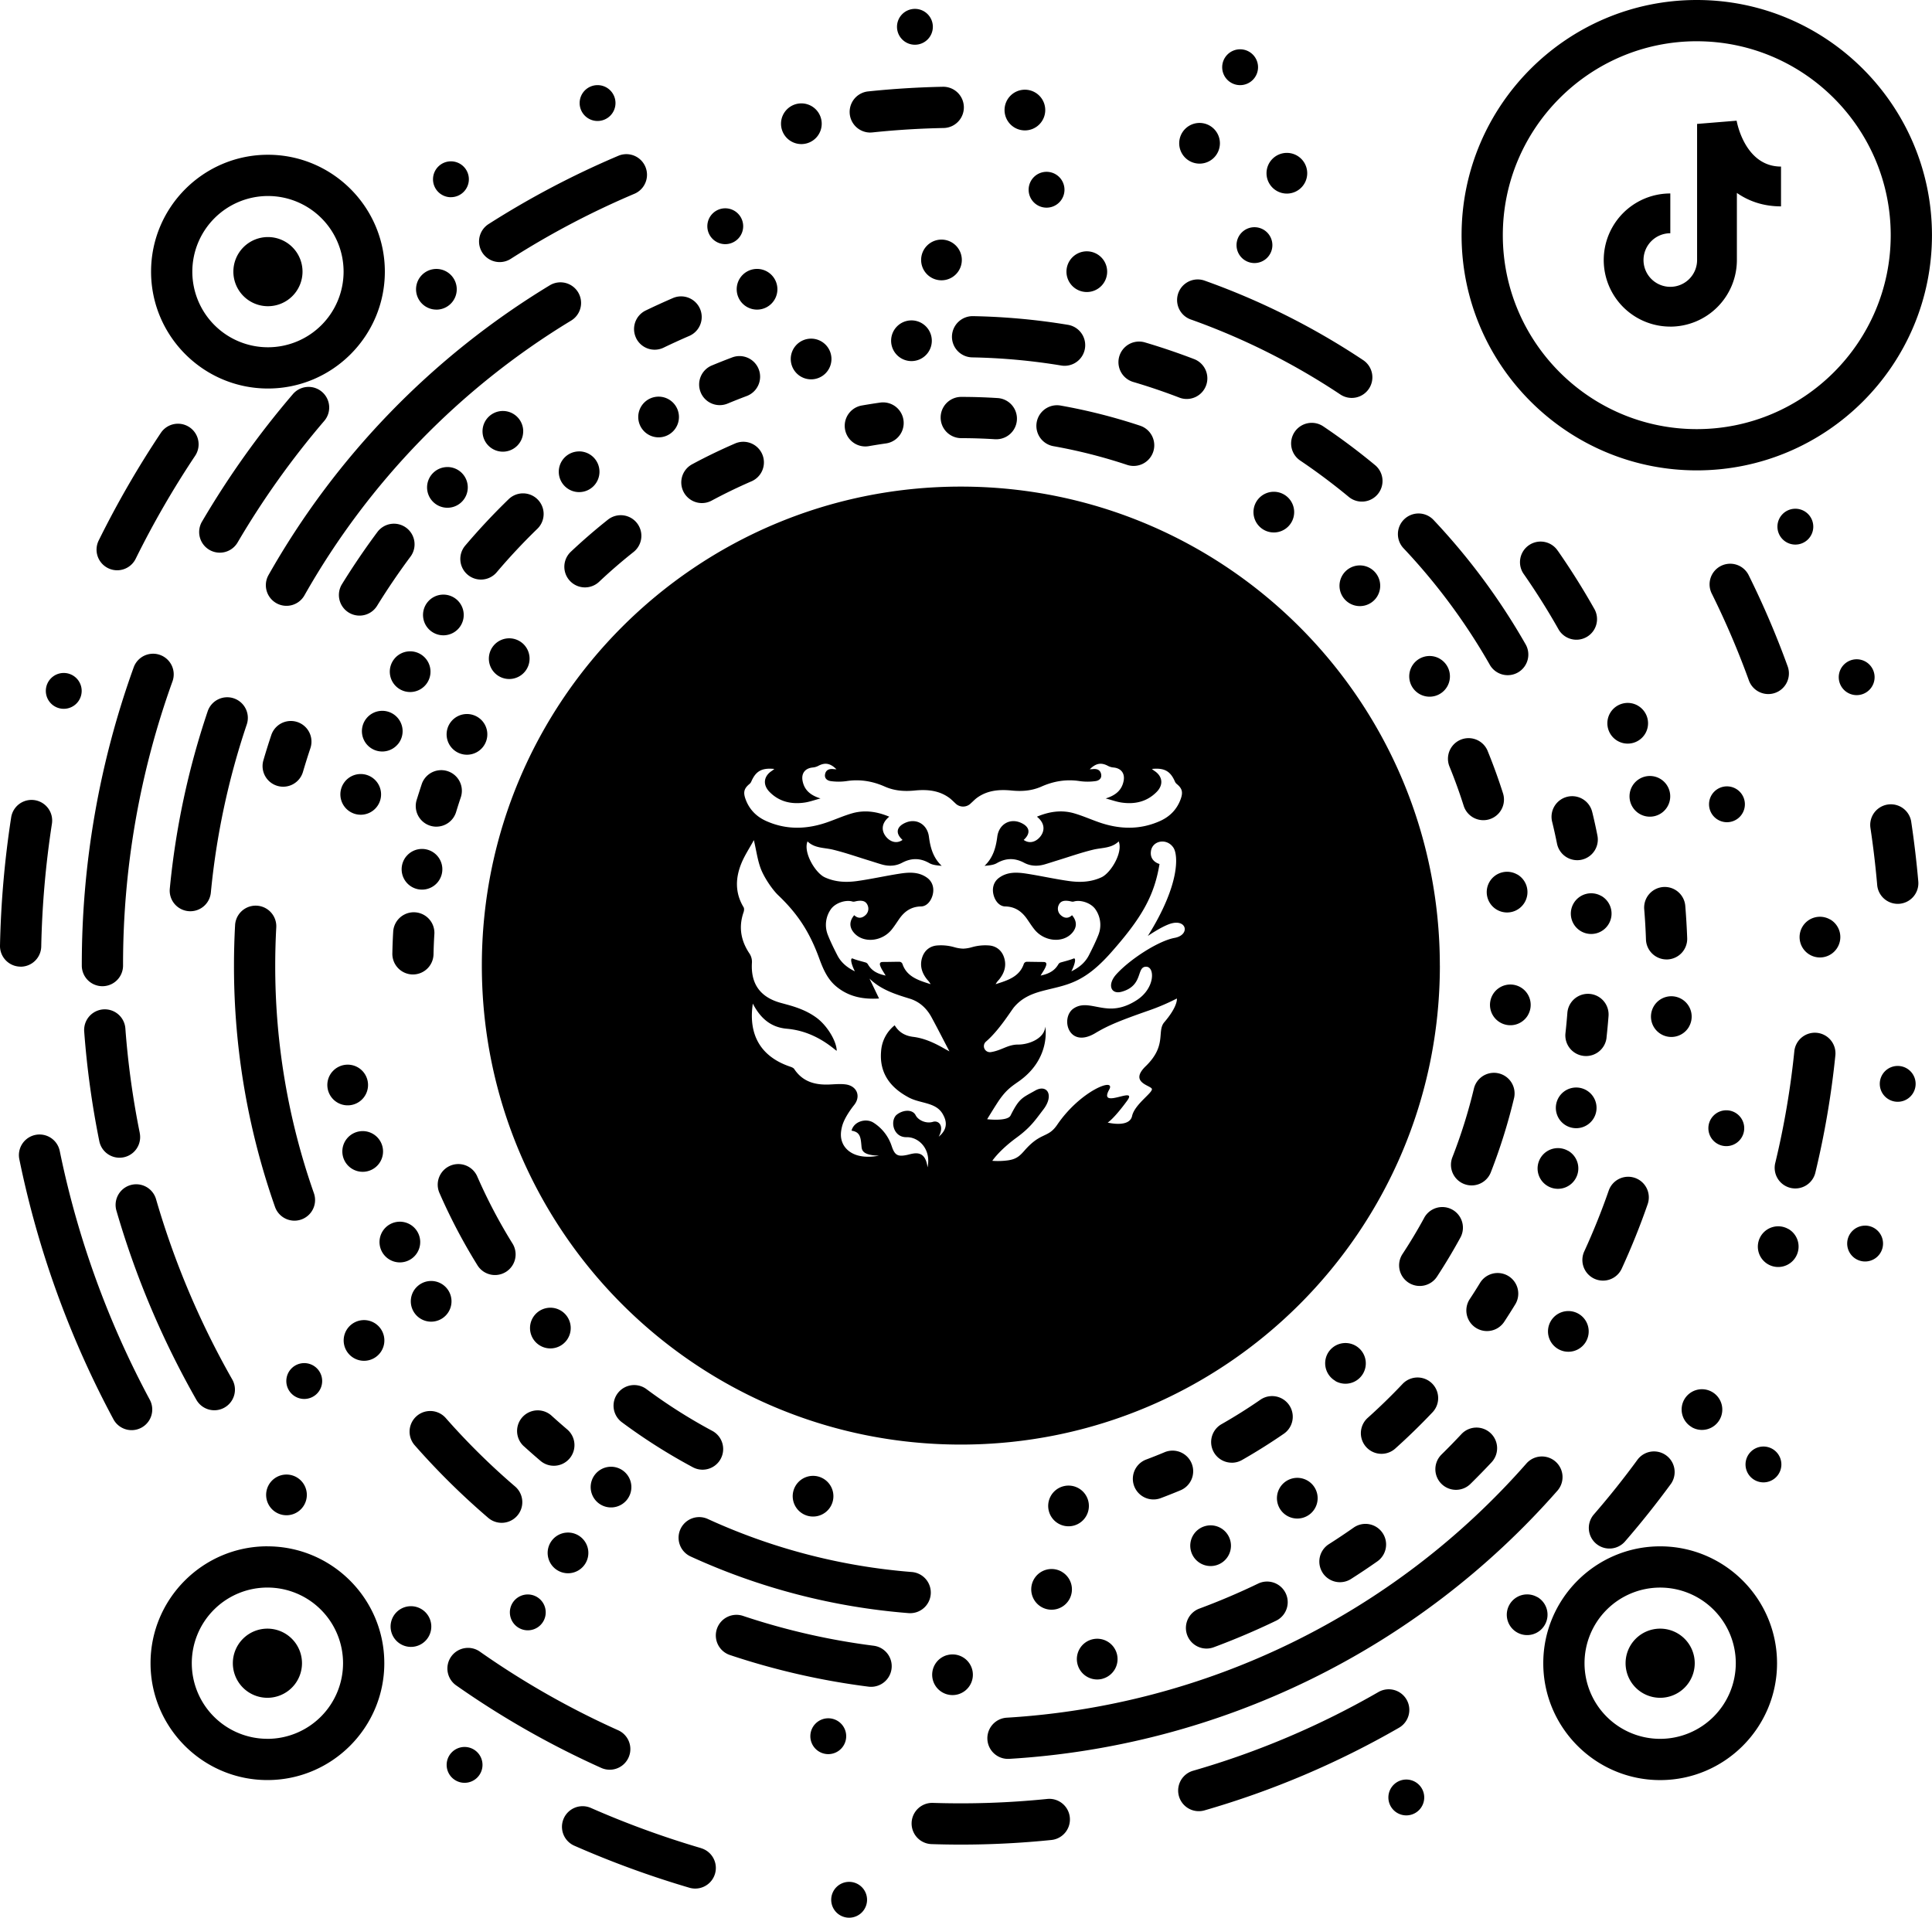 <svg xmlns="http://www.w3.org/2000/svg" viewBox="0 0 2205.53 2189.31">
    <title>资源 1</title>
    <g id="图层_2">
        <g id="图层_1-2">
            <path d="M215,1040.19c.77.07,1.53.11,2.28.11A23.55,23.55,0,0,0,240.7,1019a857.59,857.59,0,0,1,40.88-191.58,23.54,23.54,0,1,0-44.62-15,903.85,903.85,0,0,0-43.13,202.12A23.53,23.53,0,0,0,215,1040.19ZM1150.2,2008c.47,0,1,0,1.42,0a905.07,905.07,0,0,0,626.26-306.14,23.54,23.54,0,1,0-35.33-31.13A858.05,858.05,0,0,1,1148.82,1961a23.54,23.54,0,0,0,1.38,47ZM315.46,688.58a23.55,23.55,0,0,0,32.09-8.91A865.25,865.25,0,0,1,652,366a23.54,23.54,0,1,0-24.39-40.28,912.41,912.41,0,0,0-321.09,330.8A23.56,23.56,0,0,0,315.46,688.58ZM545.07,1444.5a23.54,23.54,0,1,0,40-24.85,602.89,602.89,0,0,1-40.26-76.6,23.54,23.54,0,0,0-43.15,18.85A649.29,649.29,0,0,0,545.07,1444.5ZM802,1677.84a23.55,23.55,0,0,0,11.13-44.31A604.38,604.38,0,0,1,738,1585.88a23.54,23.54,0,1,0-28.09,37.79,651,651,0,0,0,81,51.38A23.45,23.45,0,0,0,802,1677.84Zm527.09-19.77c-6.79,2.84-13.72,5.59-20.59,8.17a23.54,23.54,0,1,0,16.56,44.08c7.41-2.78,14.87-5.74,22.19-8.8a23.55,23.55,0,1,0-18.16-43.45Zm77.12,11.82a23.48,23.48,0,0,0,11.63-3.08c16.26-9.27,32.33-19.37,47.76-30A23.55,23.55,0,0,0,1438.8,1598c-14.31,9.89-29.21,19.26-44.29,27.85a23.54,23.54,0,0,0,11.68,44Zm219.63-279.57c-7.62,14-15.88,27.76-24.57,41a23.55,23.55,0,1,0,39.41,25.78c9.37-14.34,18.28-29.23,26.49-44.27a23.54,23.54,0,0,0-41.33-22.56Zm45.56-38.63a23.52,23.52,0,0,0,30.5-13.37,647.13,647.13,0,0,0,26.58-85,23.55,23.55,0,0,0-45.81-10.91A599.12,599.12,0,0,1,1658,1321.2,23.54,23.54,0,0,0,1671.38,1351.69Zm26.9-494.35a23.54,23.54,0,1,0-43.6,17.78c6,14.65,11.43,29.73,16.22,44.81a23.54,23.54,0,1,0,44.88-14.25C1710.62,889.41,1704.73,873.15,1698.28,857.34ZM1286.71,530.73A23.54,23.54,0,0,0,1301.54,486a647.32,647.32,0,0,0-90.78-23,23.54,23.54,0,0,0-8.2,46.37A599.3,599.3,0,0,1,1286.71,530.73Zm-189.82-30.52c13.1,0,26.34.42,39.36,1.26.52,0,1,0,1.54,0a23.54,23.54,0,0,0,1.49-47c-14-.9-28.28-1.36-42.39-1.36a23.55,23.55,0,0,0,0,47.09Zm-109.06,9.47a23.92,23.92,0,0,0,4.1-.36c6.44-1.13,13-2.17,19.47-3.09a23.54,23.54,0,0,0-6.63-46.62c-7,1-14,2.11-21,3.33a23.55,23.55,0,0,0,4.05,46.74ZM801.29,574.32a23.48,23.48,0,0,0,11.12-2.81c14.65-7.87,29.8-15.21,45-21.82A23.54,23.54,0,1,0,838.7,506.5c-16.43,7.12-32.77,15-48.57,23.53a23.55,23.55,0,0,0,11.16,44.29ZM694,593.26c-14.57,11.56-28.83,23.89-42.37,36.66a23.54,23.54,0,0,0,32.3,34.26c12.57-11.85,25.8-23.3,39.32-34A23.55,23.55,0,1,0,694,593.26ZM498.16,943.73A23.56,23.56,0,0,0,520.68,927c1.73-5.69,3.57-11.44,5.47-17.09a23.54,23.54,0,0,0-44.62-15c-2,6.1-4,12.3-5.91,18.44a23.56,23.56,0,0,0,22.54,30.4Zm-27.3,168.75h.51a23.54,23.54,0,0,0,23.53-23c.17-7.88.49-15.84,1-23.66a23.55,23.55,0,0,0-47-2.81c-.5,8.42-.85,17-1,25.47A23.55,23.55,0,0,0,470.86,1112.48ZM533.8,656.06A23.55,23.55,0,0,0,567,653.34c14.6-17.22,30.23-33.93,46.45-49.66a23.54,23.54,0,0,0-32.78-33.8c-17.31,16.79-34,34.62-49.58,53A23.54,23.54,0,0,0,533.8,656.06Zm64.22,995c6.12,5.57,12.38,11.08,18.61,16.38a23.55,23.55,0,1,0,30.51-35.87c-5.84-5-11.71-10.13-17.44-15.34A23.54,23.54,0,1,0,598,1651.09ZM1062.5,1820a23.53,23.53,0,0,0-21.6-25.34A689.21,689.21,0,0,1,808,1734.11a23.54,23.54,0,0,0-19.61,42.81,736.17,736.17,0,0,0,248.8,64.67c.64.05,1.27.07,1.9.07A23.54,23.54,0,0,0,1062.5,1820Zm572.83-207.67a23.54,23.54,0,0,0-34.18-32.39c-12.78,13.49-26.26,26.63-40.08,39a23.54,23.54,0,0,0,31.48,35C1607.3,1640.73,1621.7,1626.71,1635.33,1612.32Zm81.63-103c4.42-6.73,8.8-13.63,13-20.51a23.55,23.55,0,0,0-40.17-24.58c-3.94,6.45-8,12.91-12.19,19.22a23.55,23.55,0,0,0,39.35,25.87Zm117-324.69c.9-8.14,1.67-16.44,2.31-24.68a23.54,23.54,0,0,0-47-3.61c-.6,7.72-1.32,15.5-2.17,23.11a23.55,23.55,0,0,0,20.82,26,23,23,0,0,0,2.61.15A23.56,23.56,0,0,0,1834,1184.64Zm-16.21-257.11A23.54,23.54,0,1,0,1772,938.58c2,8.13,3.8,16.4,5.46,24.59a23.56,23.56,0,0,0,23,18.85,23.83,23.83,0,0,0,4.72-.47,23.55,23.55,0,0,0,18.38-27.77C1821.85,945,1819.88,936.2,1817.79,927.53Zm-117.27-169a23.55,23.55,0,1,0,40.9-23.34,745.19,745.19,0,0,0-104.59-141.29,23.55,23.55,0,1,0-34.28,32.29A697.66,697.66,0,0,1,1700.52,758.56ZM1477.93,493.12a23.54,23.54,0,0,0,6.38,32.68c19.17,12.91,37.92,27,55.72,41.72a23.55,23.55,0,0,0,30.07-36.24c-19-15.77-39-30.75-59.49-44.53A23.54,23.54,0,0,0,1477.93,493.12Zm-184.26-57.06c17.83,5.26,35.66,11.32,53,18a23.55,23.55,0,0,0,16.94-43.94C1345.08,403,1326,396.51,1307,390.9a23.54,23.54,0,0,0-13.32,45.16ZM1086.74,384a23.55,23.55,0,0,0,23.11,24,701.78,701.78,0,0,1,101.62,9.28,23.28,23.28,0,0,0,3.88.33,23.55,23.55,0,0,0,3.82-46.78,747.77,747.77,0,0,0-108.46-9.91A23.66,23.66,0,0,0,1086.74,384Zm-286.84,64a23.52,23.52,0,0,0,30.78,12.71c7.07-2.93,14.27-5.78,21.41-8.47a23.55,23.55,0,1,0-16.6-44.07c-7.62,2.87-15.32,5.92-22.88,9.06A23.54,23.54,0,0,0,799.9,447.93Zm-73.77-62.11a23.53,23.53,0,0,0,31.43,11c9.61-4.64,19.47-9.14,29.29-13.38a23.54,23.54,0,1,0-18.67-43.23c-10.42,4.5-20.87,9.27-31.06,14.19A23.53,23.53,0,0,0,726.13,385.82ZM463.77,602.54a23.54,23.54,0,0,0-32.95,4.83c-14.27,19.17-27.87,39.2-40.42,59.52a23.54,23.54,0,1,0,40.06,24.74c11.84-19.16,24.67-38.06,38.14-56.15A23.54,23.54,0,0,0,463.77,602.54ZM316.62,897.17a23.53,23.53,0,0,0,29.23-15.95c2.66-9.05,5.52-18.18,8.51-27.12a23.54,23.54,0,0,0-44.66-14.92c-3.17,9.48-6.21,19.16-9,28.76A23.55,23.55,0,0,0,316.62,897.17Zm19.52,496.39a23.56,23.56,0,0,0,22.21-31.37,781,781,0,0,1-44.16-259.85c0-14.65.41-29.45,1.21-44a23.54,23.54,0,0,0-47-2.61c-.86,15.42-1.29,31.1-1.29,46.61a827.74,827.74,0,0,0,46.83,275.48A23.56,23.56,0,0,0,336.14,1393.56ZM473.45,1650a838.09,838.09,0,0,0,83.91,82.84A23.55,23.55,0,0,0,588,1697a789.42,789.42,0,0,1-79.17-78.16A23.55,23.55,0,0,0,473.45,1650Zm523.92,228.82a780.27,780.27,0,0,1-149.15-34.06,23.54,23.54,0,0,0-15,44.65,827.37,827.37,0,0,0,158.18,36.12,23.2,23.2,0,0,0,3,.19,23.54,23.54,0,0,0,2.93-46.9Zm380,3.23a23.56,23.56,0,0,0,8.19-1.48c24.06-8.93,48-19.12,71.14-30.27a23.54,23.54,0,0,0-20.44-42.42c-21.82,10.52-44.39,20.12-67.09,28.54a23.55,23.55,0,0,0,8.2,45.63Zm132.42-86.64a23.55,23.55,0,0,0,32.51,7.2c10.08-6.43,20.19-13.18,30-20.07a23.54,23.54,0,1,0-27-38.57c-9.29,6.5-18.82,12.87-28.33,18.93A23.55,23.55,0,0,0,1509.8,1795.37Zm152.34-94.57a23.48,23.48,0,0,0,16.51-6.76c8.22-8.09,16.37-16.44,24.23-24.83a23.55,23.55,0,0,0-34.39-32.18c-7.41,7.92-15.1,15.81-22.86,23.44a23.54,23.54,0,0,0,16.51,40.33ZM1829.94,1462a23.54,23.54,0,0,0,21.41-13.72c11-24,21-48.71,29.6-73.59a23.54,23.54,0,0,0-44.48-15.44c-8.15,23.45-17.54,46.79-27.91,69.38a23.55,23.55,0,0,0,21.38,33.37Zm68.61-449.34A23.54,23.54,0,0,0,1877,1038c.94,11.48,1.63,23.14,2,34.66a23.55,23.55,0,0,0,23.52,22.67c.29,0,.59,0,.89,0a23.54,23.54,0,0,0,22.65-24.4c-.45-12.2-1.19-24.56-2.17-36.72A23.55,23.55,0,0,0,1898.55,1012.65Zm-120-383.54A23.54,23.54,0,1,0,1739.94,656c14.12,20.31,27.43,41.52,39.54,63a23.54,23.54,0,0,0,41-23.09C1807.67,673.12,1793.57,650.63,1778.6,629.11ZM1359.44,364.74a781,781,0,0,1,170.64,85.59,23.54,23.54,0,1,0,26.1-39.19,828,828,0,0,0-181-90.76,23.54,23.54,0,1,0-15.79,44.36Zm-789-65.53a23.41,23.41,0,0,0,12.64-3.71,956.74,956.74,0,0,1,141.54-74.44,23.55,23.55,0,0,0-18.35-43.37,1004.67,1004.67,0,0,0-148.52,78.12,23.55,23.55,0,0,0,12.69,43.4ZM367.57,447.36a23.54,23.54,0,0,0-33.2,2.57A1008.63,1008.63,0,0,0,230.85,595.07a23.55,23.55,0,1,0,40.61,23.84,962.27,962.27,0,0,1,98.68-138.36A23.53,23.53,0,0,0,367.57,447.36ZM116.92,1125.88a23.54,23.54,0,0,0,23.55-23.54,953.7,953.7,0,0,1,56.59-324.9,23.55,23.55,0,0,0-44.29-16,1000.65,1000.65,0,0,0-59.39,340.9A23.54,23.54,0,0,0,116.92,1125.88Zm42.64,167.58a960.49,960.49,0,0,1-16.44-119.35,23.54,23.54,0,0,0-47,3.48,1009.06,1009.06,0,0,0,17.25,125.23,23.54,23.54,0,0,0,46.15-9.36ZM224.2,1598.1a23.54,23.54,0,1,0,40.92-23.29,952.07,952.07,0,0,1-87.07-206.1,23.55,23.55,0,0,0-45.24,13.09A999.08,999.08,0,0,0,224.2,1598.1Zm297.2,326.44a1004.43,1004.43,0,0,0,165,93.77,23.54,23.54,0,1,0,19.28-43A956.6,956.6,0,0,1,548.44,1886a23.55,23.55,0,1,0-27,38.56Zm674.07,129.2a976.36,976.36,0,0,1-130.48,4.5,23.54,23.54,0,0,0-1.55,47.06c11.07.36,22.33.55,33.45.55a1016.51,1016.51,0,0,0,103.37-5.27,23.54,23.54,0,1,0-4.79-46.84Zm410.26-113.4a23.54,23.54,0,0,0-32.15-8.65A952.19,952.19,0,0,1,1362,2021.54a23.54,23.54,0,1,0,13,45.25,999.38,999.38,0,0,0,222-94.3A23.54,23.54,0,0,0,1605.73,1940.34Zm216.14-178.23a23.56,23.56,0,0,0,33.22-2.35c18.35-21.15,36-43.33,52.53-65.91a23.55,23.55,0,0,0-38-27.79c-15.73,21.53-32.58,42.67-50.08,62.83A23.55,23.55,0,0,0,1821.87,1762.11Zm252.31-583a23.58,23.58,0,0,0-25.81,21,955.82,955.82,0,0,1-21.63,127,23.55,23.55,0,1,0,45.78,11,1004.91,1004.91,0,0,0,22.7-133.3A23.53,23.53,0,0,0,2074.18,1179.11Zm-55.54-386.75a23.56,23.56,0,0,0,22.14-31.56,1000.11,1000.11,0,0,0-44.31-103.69A23.54,23.54,0,1,0,1954.29,678a954.31,954.31,0,0,1,42.21,98.8A23.55,23.55,0,0,0,2018.64,792.36ZM993.81,151.27a23,23,0,0,0,2.47-.13c26.73-2.8,54-4.49,81-5a23.54,23.54,0,1,0-1-47.08c-28.33.57-56.91,2.34-84.94,5.27a23.55,23.55,0,0,0,2.42,47ZM123.34,648.6a23.53,23.53,0,0,0,31.54-10.68,1052.3,1052.3,0,0,1,67.89-117.58,23.54,23.54,0,1,0-39.17-26.13,1100.69,1100.69,0,0,0-70.94,122.85A23.54,23.54,0,0,0,123.34,648.6Zm-99.79,455a23.54,23.54,0,0,0,23.53-23.06,1060.59,1060.59,0,0,1,12.2-140.18,23.54,23.54,0,0,0-46.53-7.21A1107.53,1107.53,0,0,0,0,1079.54a23.55,23.55,0,0,0,23.06,24ZM171,1598a1042.74,1042.74,0,0,1-102.8-284,23.54,23.54,0,1,0-46.13,9.44,1089.6,1089.6,0,0,0,107.43,296.86A23.55,23.55,0,0,0,171,1598Zm629.29,511.87A1046.54,1046.54,0,0,1,674.55,2064a23.54,23.54,0,1,0-18.95,43.1,1091.83,1091.83,0,0,0,131.41,48,23.54,23.54,0,0,0,13.27-45.18Zm1381.49-1172a23.55,23.55,0,0,0-46.57,7c3.25,21.61,5.86,43.64,7.75,65.48a23.55,23.55,0,0,0,23.43,21.51c.68,0,1.37,0,2.06-.09a23.55,23.55,0,0,0,21.43-25.49C2187.89,983.51,2185.16,960.49,2181.77,937.92Zm-1667-712.76a20.46,20.46,0,1,0-20.46-20.46A20.45,20.45,0,0,0,514.72,225.16Zm167.39-87a20.46,20.46,0,1,0-20.46-20.46A20.46,20.46,0,0,0,682.11,138.12Zm362.33-87.05A20.46,20.46,0,1,0,1024,30.61,20.46,20.46,0,0,0,1044.44,51.07ZM1415.69,97.2a20.46,20.46,0,1,0-20.46-20.46A20.46,20.46,0,0,0,1415.69,97.2ZM1174.27,216.61a20.46,20.46,0,1,0,20.46-20.46A20.46,20.46,0,0,0,1174.27,216.61Zm237.33,63.24a20.46,20.46,0,1,0,20.46-20.46A20.46,20.46,0,0,0,1411.6,279.85ZM2070,601.25a20.46,20.46,0,1,0-20.46,20.46A20.46,20.46,0,0,0,2070,601.25ZM2140,773.12a20.46,20.46,0,1,0-20.46,20.46A20.46,20.46,0,0,0,2140,773.12ZM1971.46,897.74a20.46,20.46,0,1,0,20.46,20.46A20.46,20.46,0,0,0,1971.46,897.74ZM1991.17,1288a20.46,20.46,0,1,0-20.46,20.46A20.46,20.46,0,0,0,1991.17,1288Zm138,111.23a20.46,20.46,0,1,0,20.46,20.46A20.46,20.46,0,0,0,2129.18,1399.19ZM2013.12,1651.4a20.46,20.46,0,1,0,20.46,20.46A20.46,20.46,0,0,0,2013.12,1651.4Zm-407.71,380.18a20.46,20.46,0,1,0,20.46,20.46A20.46,20.46,0,0,0,1605.41,2031.58ZM966,1982.11a20.46,20.46,0,1,0-20.46,20.46A20.46,20.46,0,0,0,966,1982.11Zm3.35,166.28a20.46,20.46,0,1,0,20.46,20.46A20.46,20.46,0,0,0,969.3,2148.39Zm-439-154a20.46,20.46,0,1,0,20.46,20.46A20.45,20.45,0,0,0,530.34,1994.39Zm51.71-153.64a20.46,20.46,0,1,0,20.46-20.46A20.46,20.46,0,0,0,582.05,1840.75ZM72.78,809.2a20.46,20.46,0,1,0-20.46-20.46A20.46,20.46,0,0,0,72.78,809.2Zm295,767.43a20.46,20.46,0,1,0-20.46,20.46A20.46,20.46,0,0,0,367.78,1576.63Zm1798.6-359.72a20.46,20.46,0,1,0,20.46,20.46A20.46,20.46,0,0,0,2166.38,1216.91ZM827.94,278.73a20.46,20.46,0,1,0-20.46-20.46A20.46,20.46,0,0,0,827.94,278.73Zm-76.1,220.56a23.23,23.23,0,1,0-23.23-23.23A23.23,23.23,0,0,0,751.84,499.29Zm150.87-89.45a23.23,23.23,0,1,0,23.23-23.23A23.23,23.23,0,0,0,902.71,409.84ZM841,330.23A23.23,23.23,0,1,0,864.19,307,23.23,23.23,0,0,0,841,330.23Zm73.82-165.74a23.23,23.23,0,1,0-23.23-23.23A23.23,23.23,0,0,0,914.78,164.49Zm-416.64,189a23.23,23.23,0,1,0-23.23-23.23A23.23,23.23,0,0,0,498.14,353.46Zm12.65,179.72A23.23,23.23,0,1,0,534,556.41,23.23,23.23,0,0,0,510.79,533.18Zm86.47-40.75A23.23,23.23,0,1,0,574,515.65,23.24,23.24,0,0,0,597.26,492.43Zm63.82,22.89a23.23,23.23,0,1,0,23.23,23.23A23.23,23.23,0,0,0,661.08,515.32ZM1017.28,389a23.23,23.23,0,1,0,23.23-23.23A23.23,23.23,0,0,0,1017.28,389ZM1098,296.75A23.23,23.23,0,1,0,1074.74,320,23.24,23.24,0,0,0,1098,296.75Zm72-147.88a23.23,23.23,0,1,0-23.23-23.24A23.24,23.24,0,0,0,1170,148.87Zm70.68,184.51a23.23,23.23,0,1,0-23.23-23.23A23.24,23.24,0,0,0,1240.65,333.38Zm128.71-146.57a23.23,23.23,0,1,0-23.23-23.23A23.23,23.23,0,0,0,1369.36,186.81ZM1469.05,221a23.23,23.23,0,1,0-23.22-23.23A23.23,23.23,0,0,0,1469.05,221Zm8.35,363.65a23.23,23.23,0,1,0-23.22,23.23A23.23,23.23,0,0,0,1477.4,584.68Zm95.1,95.69a23.23,23.23,0,1,0-31.73,8.5A23.24,23.24,0,0,0,1572.5,680.37Zm71.1,71.68a23.23,23.23,0,1,0,8.51,31.73A23.22,23.22,0,0,0,1643.6,752.05Zm226.18,53.57a23.23,23.23,0,1,0,8.5,31.73A23.22,23.22,0,0,0,1869.78,805.62ZM1895.07,889a23.23,23.23,0,1,0,8.51,31.73A23.22,23.22,0,0,0,1895.07,889Zm-67,133.91a23.23,23.23,0,1,0,8.5,31.74A23.24,23.24,0,0,0,1828.12,1022.86Zm-96-24.55a23.23,23.23,0,1,0,8.5,31.73A23.23,23.23,0,0,0,1732.14,998.31Zm12.22,160.44a23.23,23.23,0,1,0-31.73,8.51A23.22,23.22,0,0,0,1744.36,1158.75Zm183.77,13.4a23.23,23.23,0,1,0-31.73,8.5A23.24,23.24,0,0,0,1928.13,1172.15Zm113.51,230.9a23.23,23.23,0,1,0,8.5,31.73A23.22,23.22,0,0,0,2041.64,1403.05Zm-110.28,226.23a23.23,23.23,0,1,0-8.5-31.73A23.24,23.24,0,0,0,1931.36,1629.28Zm-176.32,194a23.23,23.23,0,1,0,8.5,31.73A23.22,23.22,0,0,0,1755,1823.24Zm55.54-291.74a23.23,23.23,0,1,0-31.73,8.5A23.24,23.24,0,0,0,1810.58,1531.5Zm-286.18,45a23.23,23.23,0,1,0-8.5-31.74A23.23,23.23,0,0,0,1524.4,1576.46ZM1501.08,1722a23.23,23.23,0,1,0-31.74,8.5A23.23,23.23,0,0,0,1501.08,1722ZM1361.89,1753a23.23,23.23,0,1,0,31.73-8.5A23.23,23.23,0,0,0,1361.89,1753Zm-149.8,41.35a23.23,23.23,0,1,0,8.5,31.73A23.22,23.22,0,0,0,1212.09,1794.39ZM1242.2,1713a23.23,23.23,0,1,0-16.16,28.61A23.23,23.23,0,0,0,1242.2,1713Zm16.58,203.45a23.23,23.23,0,1,0-28.61-16.15A23.23,23.23,0,0,0,1258.78,1916.49Zm-177.62-26.9a23.23,23.23,0,1,0,28.6,16.15A23.22,23.22,0,0,0,1081.16,1889.59ZM921.94,1685.73a23.23,23.23,0,1,0,28.61,16.16A23.23,23.23,0,0,0,921.94,1685.73ZM712.57,1680a23.23,23.23,0,1,0,2.67,32.75A23.23,23.23,0,0,0,712.57,1680Zm-81.85,77.81a23.23,23.23,0,1,0,32.75-2.66A23.23,23.23,0,0,0,630.72,1757.8Zm-146.55,81.41a23.23,23.23,0,1,0,2.66,32.74A23.23,23.23,0,0,0,484.17,1839.21ZM312,1724.33a23.23,23.23,0,1,0-2.66-32.75A23.24,23.24,0,0,0,312,1724.33ZM430.6,1512.59a23.23,23.23,0,1,0,2.66,32.75A23.24,23.24,0,0,0,430.6,1512.59Zm43.89-42a23.23,23.23,0,1,0,32.74-2.67A23.22,23.22,0,0,0,474.49,1470.62ZM646,1531.2a23.23,23.23,0,1,0-32.74,2.67A23.22,23.22,0,0,0,646,1531.2ZM474.18,1433a23.23,23.23,0,1,0-32.74,2.67A23.22,23.22,0,0,0,474.18,1433ZM399,1332.24a23.23,23.23,0,1,0-2.66-32.74A23.22,23.22,0,0,0,399,1332.24Zm-19.78-108.63A23.23,23.23,0,1,0,412,1221,23.24,23.24,0,0,0,379.25,1223.61Zm84.82-246.26a23.23,23.23,0,1,0,32.74-2.66A23.23,23.23,0,0,0,464.07,977.35Zm84.08-156.67a23.23,23.23,0,1,0,2.66,32.74A23.23,23.23,0,0,0,548.15,820.68Zm48.19-86.47A23.23,23.23,0,1,0,599,767,23.23,23.23,0,0,0,596.34,734.21ZM491.12,719.77A23.23,23.23,0,1,0,488.46,687,23.23,23.23,0,0,0,491.12,719.77Zm-40.61,32a23.23,23.23,0,1,0,32.75-2.66A23.24,23.24,0,0,0,450.51,751.75Zm3.58,98a23.23,23.23,0,1,0-32.74,2.67A23.22,23.22,0,0,0,454.09,849.7Zm-60,42.09a23.23,23.23,0,1,0,32.75-2.66A23.23,23.23,0,0,0,394.13,891.79Zm1695.13,157.86a23.23,23.23,0,1,0,8.5,31.73A23.22,23.22,0,0,0,2089.26,1049.65Zm-269.75,226.66a23.23,23.23,0,1,0-31.74,8.5A23.25,23.25,0,0,0,1819.51,1276.31Zm-29.34,37.46a23.23,23.23,0,1,0,8.5,31.73A23.22,23.22,0,0,0,1790.17,1313.77ZM305.89,443.54c73.58,0,133.44-59.86,133.44-133.43S379.47,176.68,305.89,176.68,172.46,236.54,172.46,310.11,232.32,443.54,305.89,443.54Zm0-219.77a86.34,86.34,0,1,1-86.34,86.34A86.44,86.44,0,0,1,305.89,223.77Zm0,125.81a39.47,39.47,0,1,0-39.48-39.47A39.47,39.47,0,0,0,305.9,349.58ZM1895.2,1765.35c-73.58,0-133.43,59.86-133.43,133.43s59.85,133.43,133.43,133.43,133.43-59.85,133.43-133.43S1968.77,1765.35,1895.2,1765.35Zm0,219.77a86.34,86.34,0,1,1,86.34-86.34A86.44,86.44,0,0,1,1895.2,1985.12Zm0-125.81a39.47,39.47,0,1,0,39.47,39.47A39.47,39.47,0,0,0,1895.2,1859.31Zm-1589.92,0a39.47,39.47,0,1,0,39.47,39.47A39.47,39.47,0,0,0,305.28,1859.31Zm0-94c-73.57,0-133.43,59.86-133.43,133.43s59.86,133.43,133.43,133.43,133.43-59.85,133.43-133.43S378.86,1765.35,305.28,1765.35Zm0,219.77a86.34,86.34,0,1,1,86.34-86.34A86.44,86.44,0,0,1,305.28,1985.12ZM1937,537c148.05,0,268.49-120.44,268.49-268.49S2085.09,0,1937,0s-268.49,120.44-268.49,268.49S1789,537,1937,537Zm0-489.89c122.08,0,221.4,99.32,221.4,221.4S2059.12,489.9,1937,489.9s-221.41-99.33-221.41-221.41S1815,47.09,1937,47.09Zm-30.21,325.78a76.09,76.09,0,0,0,76-76V220.25c13.32,9.28,29.94,15.35,50.38,15.35V190.17c-41.07,0-50.32-50.35-50.67-52.38l-45.14,3.68V296.86a30.58,30.58,0,1,1-30.57-30.57V220.86a76,76,0,1,0,0,152Zm-263.1,729.46c0-302-244.83-546.83-546.84-546.83S550.06,800.33,550.06,1102.33s244.82,546.84,546.83,546.84S1643.73,1404.34,1643.73,1102.33Zm-607.29,150c13.82,8,32.4,5.36,40.22,20.25,2.11,4,7.79,14.69-5,25.07,6.75-12.46-.15-18.91-6.61-16.94-7.94,2.41-16.86-1.94-19.68-7.47-3.93-7.69-15.83-6-22.4,0-7,7.64-2.66,25.08,11.65,25,14.35-.51,28.69,13.8,24.28,34.43-2.77-21.65-16.63-15.58-23.44-14.16-10.68,2.22-14,.33-17.45-10a50.15,50.15,0,0,0-20.88-26.9c-8.38-5.31-22.31-1.58-25,9.18,10,1.52,10.48,7.79,11.34,17.58.39,4.55,1,10.54,20.07,10.94-26.33,4.94-37.8-5.8-41.48-14.1-2.69-6.08-2.55-12.13-.76-19.17,2.14-8.44,8.62-18,14-24.79,7.76-10,2.85-21.68-10.06-23.29-6-.76-12.26-.13-18.39.13-16.29.7-30.47-3.11-40.1-17.62-.87-1.31-2.83-2.13-4.45-2.68-33.2-11.15-48.3-35.65-42.86-72.06,8.79,17,20.75,27.1,38.83,28.69,20.25,1.77,37.79,10.06,53.5,22.62,1,.76,1.91,1.54,2.88,2.28.14.11.39.07.59.1-.41-11.15-10.77-28.13-22.35-37-10-7.61-21.37-11.94-33.27-15.25-2.76-.77-5.52-1.51-8.29-2.27-23.69-6.53-34.52-22-32.88-46.32a17.09,17.09,0,0,0-2.76-9.92c-9.95-14.77-12.68-30.35-6.78-47.34.59-1.7.84-4.22,0-5.6-10-16.54-9.4-33.67-2.27-50.72,3.62-8.68,8.94-16.65,14-25.92,2.94,12.49,4.27,23.56,8.27,33.57,3.7,9.28,12.58,22.76,19.67,29.51,22.54,21.5,35.82,42.34,46.54,71.62,4.34,11.86,9.21,23.71,19.43,32.26,14.24,11.9,30.8,15,49,13.87-3.79-7.9-7.33-15.26-10.92-22.75,13.05,12.72,29.42,17.85,46,22.93,11,3.39,19.2,10.91,24.69,21,6.84,12.57,13.32,25.33,20.56,39.17-2.51-1.38-4.31-2.32-6.07-3.33-11.09-6.32-22.53-11.67-35.41-13.26-8.74-1.09-16-4.84-21-13.19a41.31,41.31,0,0,0-15.52,29.71C1003.73,1224.68,1016,1241.23,1036.44,1252.37ZM1099.68,1083h-.1a40.72,40.72,0,0,1-10.28-1.69,55.43,55.43,0,0,0-19.83-1.91c-8,.77-14.12,5.67-16.7,13.6-3.13,9.63-.26,18.15,6,25.71a21.41,21.41,0,0,1,3.59,4.86c-13.51-4.28-27.15-8.34-32.1-23a3.8,3.8,0,0,0-3.61-2.58c-6.5,0-12.69.22-18.86.22-4.66,0-3.21,3.67-2.76,4.85,1.33,3.56,3.69,6.73,6,10.69-8.74-1.89-15.74-5-20.24-12.87a4.81,4.81,0,0,0-3.17-2.23c-4-1.17-10.33-2.71-14-4.29-3.32-1.44-2.22,5.68,2.29,14.55-9.08-4.44-15.79-10.13-20-18.32-3.92-7.64-7.75-15.38-10.91-23.36a31,31,0,0,1,3.84-29.69c5.29-7,17-10.61,24.39-8.29,1.52.48,3.46-.34,5.2-.6,4.68-.68,9.42-.65,11.74,4.21a9.84,9.84,0,0,1-2.49,12.18c-4,3.52-8.44,3.67-12.53-.22-5.8,6.85-5.76,14,0,20.4,10.54,11.74,31.61,9.87,42.79-4,3.08-3.81,5.72-8,8.51-12,6-8.76,13.84-14.22,25-14.39,6.08-.09,11.13-5.5,13.16-12.82,2.18-7.84,0-15.34-6.11-19.84-9.54-7-20.51-6.46-31.3-4.79-16.17,2.49-32.17,6.12-48.36,8.4-12.61,1.78-25.18,1.36-37.28-4.21-10.86-5-24.82-28.57-19.7-41,8.21,8,19,7,29,9.43,13.89,3.37,27.44,8.15,41.13,12.34,4.7,1.44,9.35,3,14.06,4.38,8.17,2.42,16.16,2.26,23.86-1.81,10.4-5.51,20.52-5.56,31,.46,4,2.29,9.07,2.62,14.11,3.11-9.79-9.28-12.95-20.8-14.57-33.25-1.82-14.07-14.15-21.31-26.45-16.12-10.71,4.52-12.13,12.17-3.68,19.76-5.57,4-12.46,3.11-17.77-2.43-6-6.27-7.73-15.76,2.64-24.07-13.92-5.84-28-8-42.44-3.86-9.41,2.72-18.45,6.71-27.71,10-23.69,8.4-47.35,9.19-70.61-1.32-11.27-5.09-19.42-13.57-23.54-25.46-2.61-7.54-1.3-11.76,4.65-16.68a7.49,7.49,0,0,0,2.11-2.78c5.18-12,12-15.88,26.35-14.42-1.29,1-2.08,1.7-3,2.27-9.27,6.08-10.47,15.82-2.52,23.94,11.08,11.31,25,14.36,40.14,12.15,5.57-.81,11-2.81,18.05-4.69-11.61-3.6-18.52-9.6-20.49-20.18-1.59-8.55,3-14.33,11.63-15.15a16.7,16.7,0,0,0,6.23-1.8c7.69-4.12,13.74-3.21,20.84,3.87-1.55-.11-2.6-.16-3.65-.26-4.62-.45-8.37.91-9.34,5.83s2.68,7.46,6.63,7.93a65.21,65.21,0,0,0,17.65,0c15.33-2.41,29.88,0,43.8,6.19,11.09,4.93,22.41,5.69,34.25,4.53,13.91-1.37,27.5-.3,39.36,8.31,2.47,1.79,4.58,4.07,6.88,6.11a12.33,12.33,0,0,0,18,0c2.3-2,4.42-4.32,6.89-6.11,11.85-8.61,25.44-9.68,39.35-8.31,11.84,1.16,23.17.4,34.25-4.53,13.92-6.18,28.48-8.6,43.81-6.19a65.13,65.13,0,0,0,17.64,0c4-.47,7.61-3,6.63-7.93s-4.72-6.28-9.34-5.83c-1,.1-2.09.15-3.65.26,7.1-7.08,13.16-8,20.84-3.87a16.69,16.69,0,0,0,6.24,1.8c8.64.82,13.21,6.6,11.62,15.15-2,10.58-8.87,16.58-20.49,20.18,7.08,1.88,12.48,3.88,18.06,4.69,15.17,2.21,29-.84,40.13-12.15,8-8.12,6.75-17.86-2.51-23.94-.88-.57-1.67-1.27-3-2.27,14.31-1.46,21.17,2.46,26.35,14.42a7.49,7.49,0,0,0,2.11,2.78c6,4.92,7.26,9.14,4.65,16.68-4.12,11.89-12.27,20.37-23.53,25.46-23.26,10.51-46.93,9.72-70.61,1.32-9.26-3.28-18.3-7.27-27.71-10-14.44-4.17-28.52-2-42.44,3.86,10.37,8.31,8.65,17.8,2.64,24.07-5.31,5.54-12.2,6.48-17.77,2.43,8.45-7.59,7-15.24-3.68-19.76-12.3-5.19-24.64,2.05-26.46,16.12-1.61,12.45-4.78,24-14.56,33.25,5-.49,10.13-.82,14.1-3.11,10.46-6,20.58-6,31-.46,7.69,4.07,15.69,4.23,23.85,1.81,4.71-1.39,9.37-2.94,14.06-4.38,13.69-4.19,27.25-9,41.14-12.34,10-2.42,20.8-1.41,29-9.43,5.12,12.39-8.84,36-19.7,41-12.09,5.57-24.66,6-37.28,4.21-16.19-2.28-32.19-5.91-48.35-8.4-10.8-1.67-21.77-2.23-31.31,4.79-6.11,4.5-8.28,12-6.11,19.84,2,7.32,7.08,12.73,13.17,12.82,11.15.17,18.93,5.63,25,14.39,2.8,4,5.43,8.23,8.52,12,11.18,13.82,32.24,15.69,42.79,4,5.79-6.45,5.84-13.55,0-20.4-4.08,3.89-8.5,3.74-12.53.22a9.84,9.84,0,0,1-2.49-12.18c2.33-4.86,7.07-4.89,11.75-4.21,1.74.26,3.67,1.08,5.19.6,7.38-2.32,19.11,1.24,24.4,8.29a31,31,0,0,1,3.83,29.69c-3.16,8-7,15.72-10.9,23.36-4.2,8.19-10.91,13.88-20,18.32,4.51-8.87,5.62-16,2.3-14.55-3.66,1.58-9.95,3.12-14,4.29a4.81,4.81,0,0,0-3.17,2.23c-4.5,7.84-11.5,11-20.24,12.87,2.34-4,4.7-7.13,6-10.69.44-1.18,1.9-4.85-2.76-4.85-6.18,0-12.37-.17-18.86-.22a3.78,3.78,0,0,0-3.61,2.58c-5,14.65-18.59,18.71-32.11,23a21.72,21.72,0,0,1,3.59-4.86c6.29-7.56,9.17-16.08,6-25.71-2.58-7.93-8.74-12.83-16.69-13.6a55.46,55.46,0,0,0-19.84,1.91A40.72,40.72,0,0,1,1099.68,1083Zm241.2-12.28c-18.53,3.39-51.1,24.45-66.62,41.69-10.35,11.5-6.3,23.21,6.17,19.79,25.38-7,16.37-28.86,28.14-28.56,10,.27,10.1,24.46-10.65,38-13.76,9-24.92,10.13-32.83,9.64-15.6-1-27.64-7.75-39.28-.12-15.75,10.33-6.34,46.82,24.64,28.24,14.13-8.46,27-13.9,60.94-25.75a249.84,249.84,0,0,0,32.11-13.73s1.54,8.48-14.34,27.06c-8.94,10.44,3.34,26.37-21.2,50.19-18.78,18.22,4.41,21.69,6.86,25.63s-19.4,17.45-22.45,31.27-27.86,7.5-27.86,7.5,6.64-3.73,22.09-24.78c13.32-18.16-33.61,11-20.37-12.85,8.07-14.54-32.64,1-59.32,40.09-10.79,15.81-18.33,7.81-37.21,29.31-5.37,6.13-9.31,10-18.91,11.34a82.87,82.87,0,0,1-18,.54s7.65-11.78,27.67-26.44c16.1-11.8,21.34-20,30.7-32.25,12.52-16.41,4-29.14-9.35-21.54-14.94,8.48-18.16,8.51-28.19,28.52-3.53,7-26.71,4.23-26.71,4.23s6.47-10.7,11.48-18.43c9-13.95,15.32-18.33,24.08-24.41,37.81-26.23,30.81-62.92,30.81-62.92-1,14-19.31,20.59-30.93,20.52-11.86-.07-18.66,6.6-31,8.59l-.33.05a6.88,6.88,0,0,1-5.47-12c15-12.84,28.54-35.11,32-39.25,9.17-10.91,20.64-15.47,32.88-18.7,26.67-7,45.89-7.6,77.68-43.48,35.1-39.63,49.58-64.8,55.56-101.37,0,0-11.57-2.72-9.75-14.82s18.3-15,25.68-3.71c5.35,8.15,7.87,41.42-29.27,100.74,0,0,14.39-10,24.83-13.69C1354.85,1048,1359.13,1067.39,1340.88,1070.73Z"/>
        </g>
    </g>
</svg>

